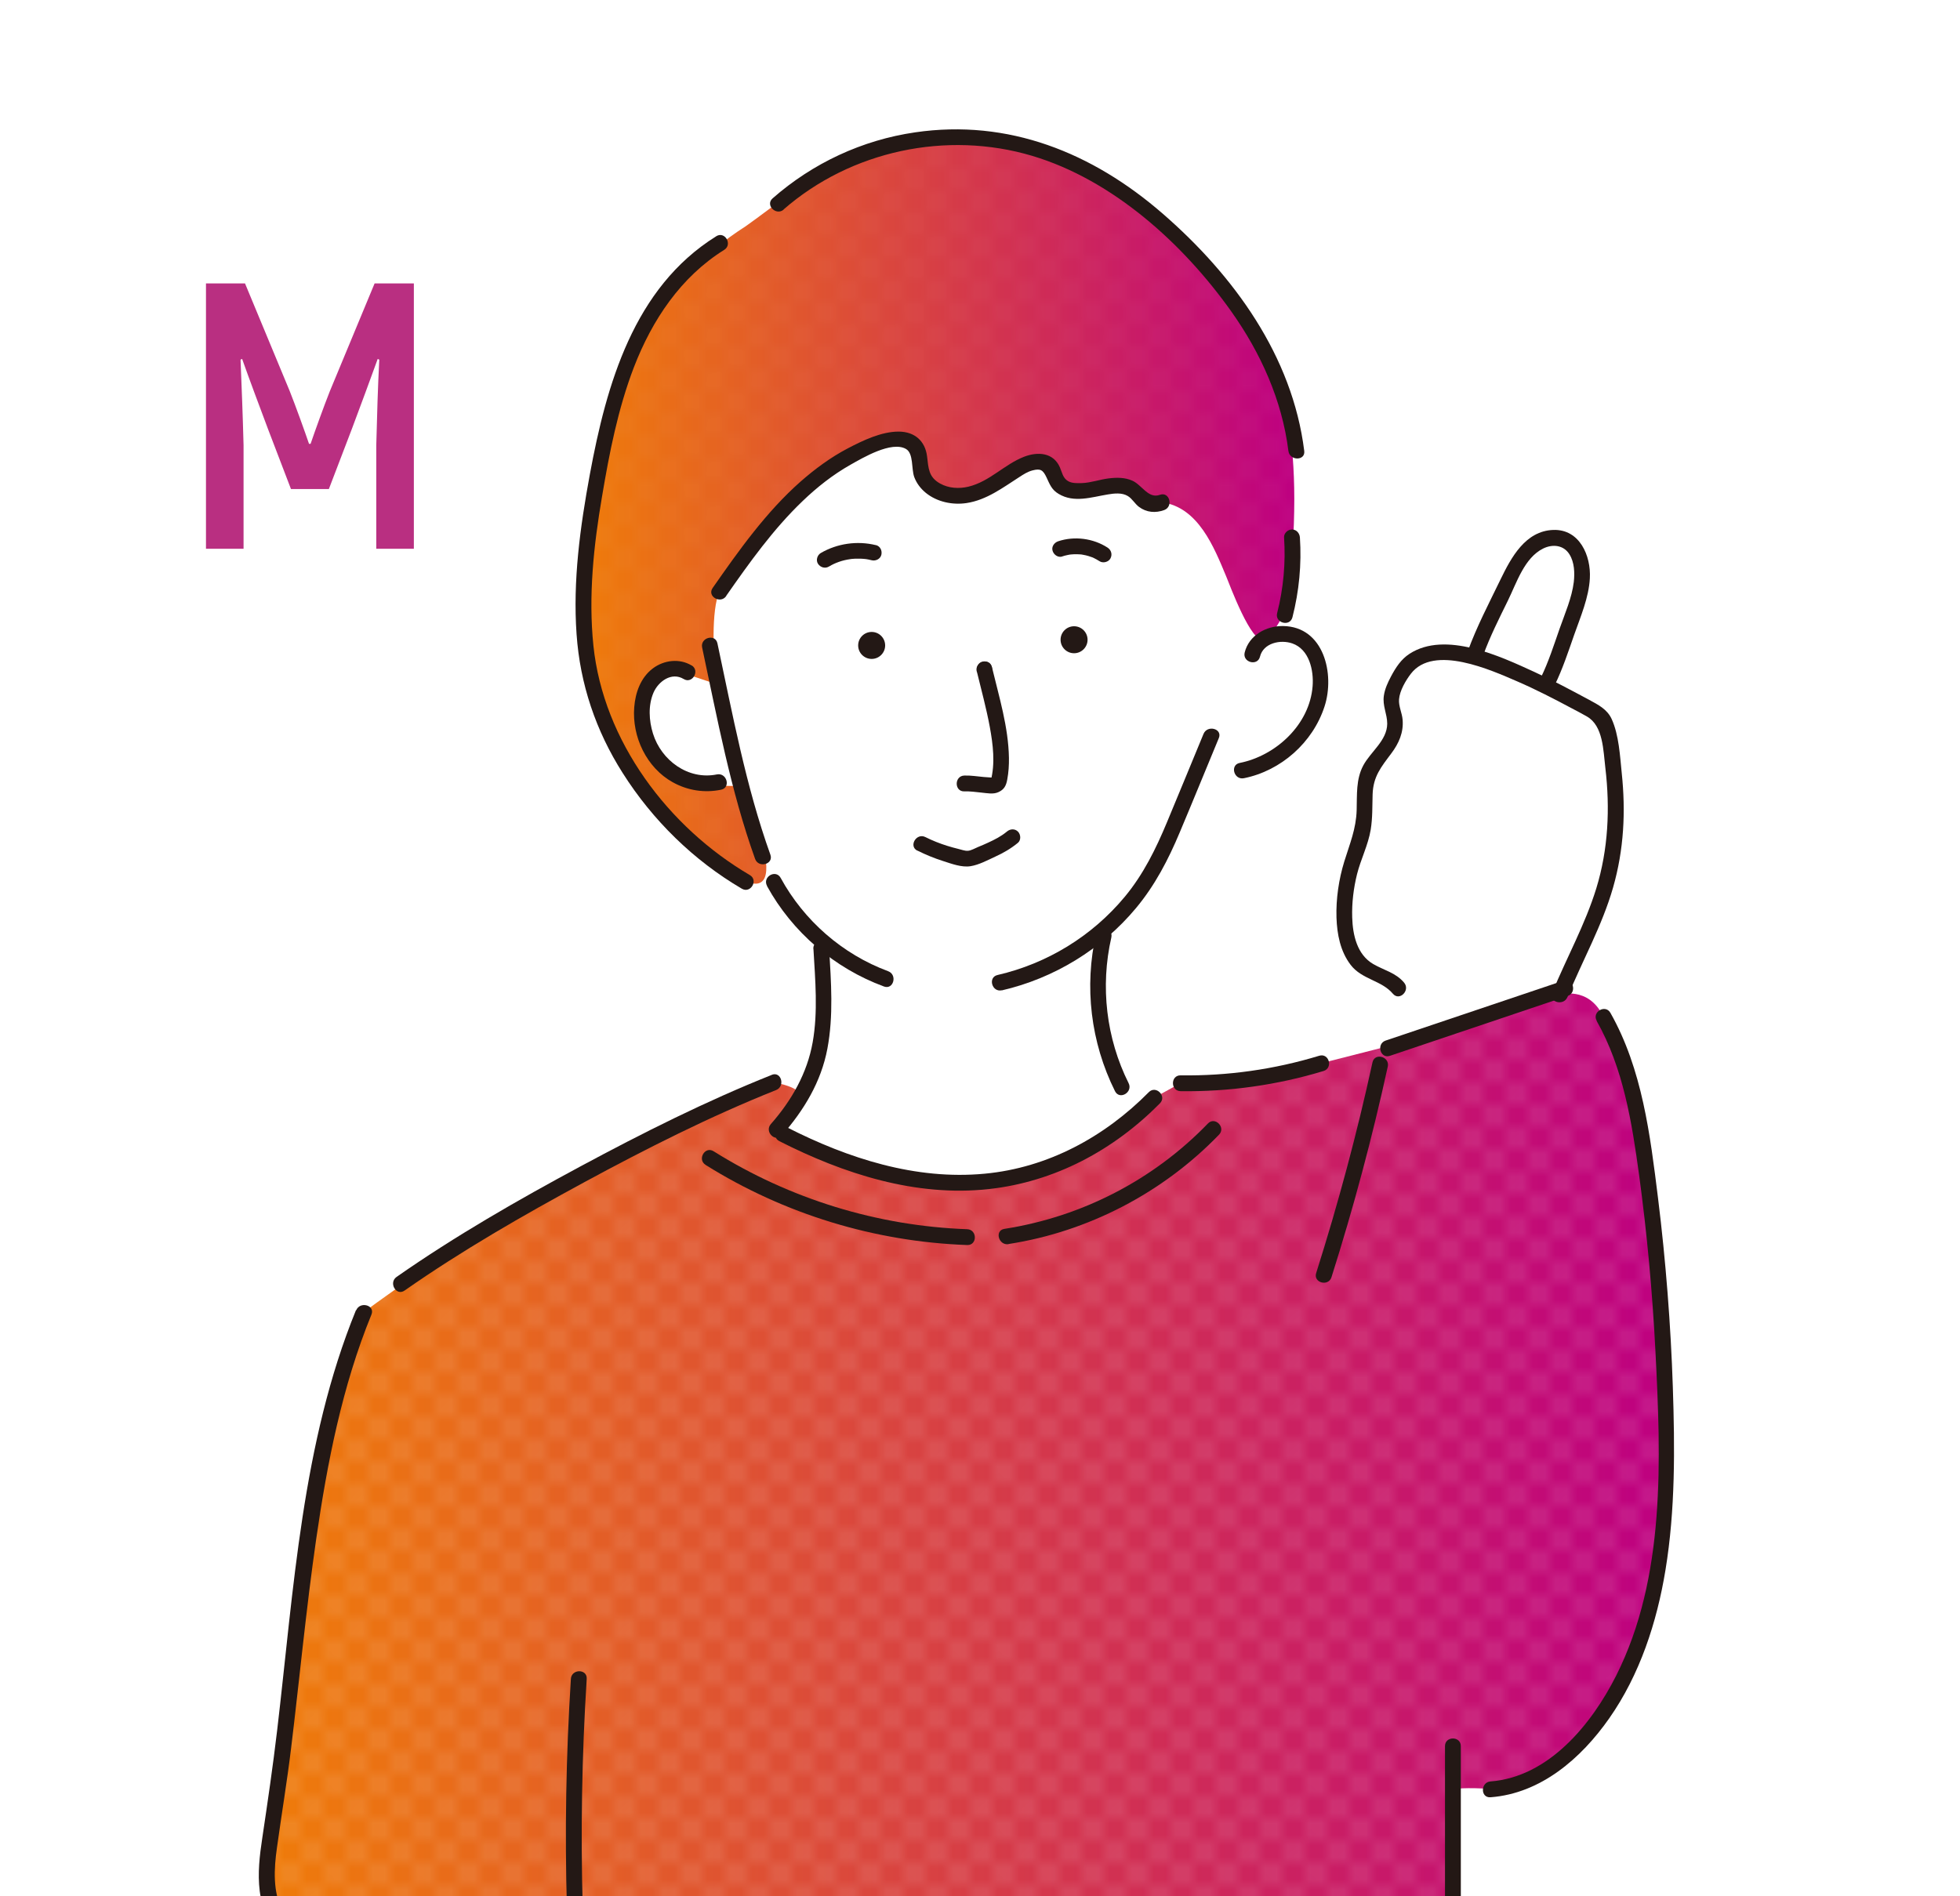 <?xml version="1.0" encoding="UTF-8"?><svg id="_レイヤー_2" xmlns="http://www.w3.org/2000/svg" xmlns:xlink="http://www.w3.org/1999/xlink" viewBox="0 0 175.75 170.08"><defs><style>.cls-1{fill:url(#_名称未設定グラデーション_18-2);}.cls-1,.cls-2,.cls-3,.cls-4,.cls-5,.cls-6,.cls-7{stroke-width:0px;}.cls-8{clip-path:url(#clippath);}.cls-2,.cls-9,.cls-10{fill:none;}.cls-3{fill:url(#_名称未設定グラデーション_18);}.cls-9{stroke-linejoin:round;stroke-width:.1px;}.cls-9,.cls-10{stroke:#fff;}.cls-10{stroke-miterlimit:10;stroke-width:.05px;}.cls-4{fill:url(#_新規パターンスウォッチ_5);opacity:.3;}.cls-5{fill:#231815;}.cls-6{fill:#b92f81;}.cls-7{fill:#fff;}</style><clipPath id="clippath"><rect class="cls-2" width="175.75" height="170.08"/></clipPath><linearGradient id="_名称未設定グラデーション_18" x1="23.91" y1="147.82" x2="149.46" y2="147.82" gradientUnits="userSpaceOnUse"><stop offset="0" stop-color="#ef7c0a"/><stop offset="1" stop-color="#be0081"/></linearGradient><pattern id="_新規パターンスウォッチ_5" x="0" y="0" width="4" height="4" patternTransform="translate(-516.02 418.05)" patternUnits="userSpaceOnUse" viewBox="0 0 4 4"><rect class="cls-2" width="4" height="4"/><path class="cls-7" d="M4.27,4.62c.07-.03.14-.08.19-.14.22-.25.18-.7-.02-.94-.21-.26-.56-.27-.81-.06-.29.24-.32.68-.07.98.17.2.48.26.71.17Z"/><polygon class="cls-10" points="4.27 4.62 4.32 4.61 4.35 4.57 4.4 4.56 4.44 4.52 4.46 4.48 4.49 4.45 4.52 4.41 4.53 4.37 4.56 4.33 4.58 4.29 4.58 4.25 4.59 4.21 4.61 4.17 4.62 4.12 4.61 4.08 4.62 4.03 4.61 3.99 4.61 3.94 4.61 3.9 4.59 3.86 4.58 3.81 4.57 3.77 4.54 3.73 4.54 3.69 4.51 3.65 4.5 3.61 4.46 3.58 4.45 3.54 4.4 3.51 4.39 3.47 4.34 3.45 4.31 3.42 4.26 3.41 4.22 3.38 4.19 3.36 4.14 3.36 4.09 3.35 4.05 3.33 4 3.33 3.96 3.35 3.92 3.35 3.87 3.34 3.83 3.37 3.78 3.38 3.74 3.4 3.7 3.42 3.66 3.45 3.63 3.48 3.6 3.51 3.57 3.55 3.53 3.57 3.5 3.61 3.48 3.65 3.47 3.69 3.45 3.74 3.43 3.78 3.42 3.82 3.4 3.86 3.39 3.91 3.4 3.95 3.38 4 3.38 4.04 3.39 4.09 3.4 4.13 3.41 4.18 3.43 4.22 3.43 4.27 3.46 4.3 3.49 4.34 3.51 4.38 3.54 4.42 3.55 4.46 3.6 4.48 3.62 4.53 3.66 4.54 3.7 4.58 3.74 4.59 3.78 4.61 3.82 4.63 3.87 4.64 3.91 4.65 3.96 4.65 4 4.68 4.05 4.68 4.1 4.66 4.14 4.67 4.19 4.66 4.23 4.65 4.27 4.62"/><path class="cls-7" d="M2.11,2.54c-.09.02-.19.03-.27,0-.08-.02-.16-.07-.22-.14-.13-.13-.19-.32-.17-.5.01-.12.07-.23.15-.31.37-.35,1-.06.96.43,0,.12-.05.23-.12.32-.05.06-.11.12-.19.15-.04.02-.09.03-.14.04Z"/><polygon class="cls-9" points="2.11 2.55 2.06 2.55 2.02 2.56 1.97 2.56 1.93 2.56 1.88 2.56 1.83 2.55 1.8 2.52 1.76 2.51 1.72 2.49 1.67 2.47 1.64 2.44 1.62 2.4 1.59 2.37 1.56 2.34 1.53 2.31 1.51 2.27 1.49 2.24 1.48 2.19 1.47 2.15 1.46 2.11 1.45 2.07 1.44 2.03 1.44 1.99 1.45 1.95 1.45 1.91 1.45 1.86 1.46 1.82 1.47 1.77 1.5 1.74 1.52 1.7 1.55 1.67 1.56 1.62 1.6 1.6 1.64 1.57 1.67 1.55 1.7 1.51 1.74 1.49 1.78 1.49 1.82 1.47 1.87 1.46 1.91 1.44 1.95 1.44 1.99 1.44 2.04 1.45 2.08 1.45 2.12 1.47 2.16 1.47 2.21 1.48 2.25 1.49 2.28 1.53 2.32 1.54 2.36 1.57 2.39 1.6 2.41 1.64 2.45 1.66 2.48 1.69 2.49 1.74 2.52 1.77 2.54 1.81 2.55 1.85 2.56 1.9 2.55 1.94 2.57 1.99 2.55 2.03 2.54 2.07 2.55 2.12 2.52 2.16 2.51 2.2 2.51 2.25 2.48 2.28 2.46 2.32 2.44 2.36 2.41 2.39 2.39 2.42 2.35 2.45 2.32 2.47 2.28 2.48 2.24 2.5 2.2 2.53 2.15 2.53 2.11 2.55"/><path class="cls-7" d="M.27,4.62c.07-.03.14-.08.19-.14.22-.25.18-.7-.02-.94-.21-.26-.56-.27-.81-.06-.29.24-.32.68-.07.98.17.2.48.26.71.17Z"/><polygon class="cls-10" points=".27 4.62 .32 4.61 .35 4.57 .4 4.56 .44 4.52 .46 4.48 .49 4.45 .52 4.41 .53 4.37 .56 4.33 .58 4.29 .58 4.25 .59 4.21 .61 4.17 .62 4.12 .61 4.08 .62 4.03 .61 3.99 .61 3.94 .61 3.9 .59 3.86 .58 3.81 .57 3.77 .54 3.73 .54 3.69 .51 3.65 .5 3.61 .46 3.58 .45 3.54 .4 3.51 .39 3.47 .34 3.45 .31 3.42 .26 3.41 .22 3.38 .19 3.36 .14 3.36 .09 3.35 .05 3.33 0 3.33 -.04 3.35 -.08 3.35 -.13 3.34 -.17 3.37 -.22 3.38 -.26 3.4 -.3 3.42 -.34 3.45 -.37 3.48 -.4 3.51 -.43 3.55 -.47 3.57 -.5 3.61 -.52 3.65 -.53 3.69 -.55 3.74 -.57 3.78 -.58 3.82 -.6 3.86 -.61 3.91 -.6 3.95 -.62 4 -.62 4.04 -.61 4.09 -.6 4.13 -.59 4.18 -.57 4.22 -.57 4.27 -.54 4.3 -.51 4.34 -.49 4.38 -.46 4.42 -.45 4.46 -.4 4.48 -.38 4.53 -.34 4.54 -.3 4.58 -.26 4.59 -.22 4.61 -.18 4.63 -.13 4.64 -.09 4.65 -.04 4.65 0 4.68 .05 4.68 .1 4.66 .14 4.67 .19 4.66 .23 4.65 .27 4.62"/><rect class="cls-2" width="4" height="4"/><path class="cls-7" d="M4.27.62c.07-.03.14-.08.19-.14.22-.25.18-.7-.02-.94-.21-.26-.56-.27-.81-.06-.29.24-.32.68-.07.98.17.2.48.26.71.17Z"/><polygon class="cls-10" points="4.27 .62 4.32 .61 4.35 .57 4.4 .56 4.44 .52 4.46 .48 4.49 .45 4.52 .41 4.53 .37 4.56 .33 4.58 .29 4.58 .25 4.59 .21 4.61 .17 4.62 .12 4.61 .08 4.62 .03 4.61 -.01 4.61 -.06 4.61 -.1 4.59 -.14 4.58 -.19 4.57 -.23 4.54 -.27 4.54 -.31 4.51 -.35 4.5 -.39 4.46 -.42 4.45 -.46 4.4 -.49 4.39 -.53 4.34 -.55 4.31 -.58 4.26 -.59 4.22 -.62 4.19 -.64 4.14 -.64 4.09 -.65 4.05 -.67 4 -.67 3.96 -.65 3.92 -.65 3.87 -.66 3.83 -.63 3.78 -.62 3.74 -.6 3.7 -.58 3.66 -.55 3.63 -.52 3.6 -.49 3.57 -.45 3.53 -.43 3.5 -.39 3.48 -.35 3.47 -.31 3.45 -.26 3.43 -.22 3.42 -.18 3.4 -.14 3.39 -.09 3.4 -.05 3.38 0 3.38 .04 3.39 .09 3.4 .13 3.41 .18 3.43 .22 3.43 .27 3.46 .3 3.49 .34 3.51 .38 3.54 .42 3.55 .46 3.6 .48 3.62 .53 3.66 .54 3.7 .58 3.74 .59 3.78 .61 3.82 .63 3.87 .64 3.91 .65 3.96 .65 4 .68 4.05 .68 4.1 .66 4.14 .67 4.19 .66 4.23 .65 4.27 .62"/><path class="cls-7" d="M.27.62c.07-.03.14-.08.19-.14.22-.25.18-.7-.02-.94-.21-.26-.56-.27-.81-.06-.29.24-.32.68-.07.98.17.2.48.26.71.17Z"/><polygon class="cls-10" points=".27 .62 .32 .61 .35 .57 .4 .56 .44 .52 .46 .48 .49 .45 .52 .41 .53 .37 .56 .33 .58 .29 .58 .25 .59 .21 .61 .17 .62 .12 .61 .08 .62 .03 .61 -.01 .61 -.06 .61 -.1 .59 -.14 .58 -.19 .57 -.23 .54 -.27 .54 -.31 .51 -.35 .5 -.39 .46 -.42 .45 -.46 .4 -.49 .39 -.53 .34 -.55 .31 -.58 .26 -.59 .22 -.62 .19 -.64 .14 -.64 .09 -.65 .05 -.67 0 -.67 -.04 -.65 -.08 -.65 -.13 -.66 -.17 -.63 -.22 -.62 -.26 -.6 -.3 -.58 -.34 -.55 -.37 -.52 -.4 -.49 -.43 -.45 -.47 -.43 -.5 -.39 -.52 -.35 -.53 -.31 -.55 -.26 -.57 -.22 -.58 -.18 -.6 -.14 -.61 -.09 -.6 -.05 -.62 0 -.62 .04 -.61 .09 -.6 .13 -.59 .18 -.57 .22 -.57 .27 -.54 .3 -.51 .34 -.49 .38 -.46 .42 -.45 .46 -.4 .48 -.38 .53 -.34 .54 -.3 .58 -.26 .59 -.22 .61 -.18 .63 -.13 .64 -.09 .65 -.04 .65 0 .68 .05 .68 .1 .66 .14 .67 .19 .66 .23 .65 .27 .62"/></pattern><linearGradient id="_名称未設定グラデーション_18-2" x1="52.12" y1="45.81" x2="116.06" y2="45.81" xlink:href="#_名称未設定グラデーション_18"/></defs><g id="_マスク"><g class="cls-8"><path class="cls-3" d="M40.04,206.5s-8.18-10.11-10.45-17.7-5.75-18.45-5.67-20.3,1.93-15.76,2.04-16.75.81-24.91,6.65-34.06c5.83-4.26,23.39-16.66,36.78-20.6,2.85.51,2.35,1.4,2.35,1.4l-1.98,3.43s8.02,4.55,17.42,4.12c9.4-.42,16.34-7.6,16.34-7.6l2.34-1.29,12.63-1.79,7.69-1.96,13.67-4.17s2.56-.84,3.91,1.93c1.34,2.78,6.38,22.01,5.61,40.26-.77,18.25-6.01,27.35-15.74,29.04-2.02-.17-3.36,0-3.36,0v46.02H40.04Z"/><path class="cls-4" d="M40.04,206.5s-8.18-10.11-10.45-17.7-5.75-18.45-5.67-20.3,1.93-15.76,2.04-16.75.81-24.91,6.65-34.06c5.83-4.26,23.39-16.66,36.78-20.6,2.85.51,2.35,1.4,2.35,1.4l-1.98,3.43s8.02,4.55,17.42,4.12c9.4-.42,16.34-7.6,16.34-7.6l2.34-1.29,12.63-1.79,7.69-1.96,13.67-4.17s2.56-.84,3.91,1.93c1.34,2.78,6.38,22.01,5.61,40.26-.77,18.25-6.01,27.35-15.74,29.04-2.02-.17-3.36,0-3.36,0v46.02H40.04Z"/><path class="cls-1" d="M64.47,77.55c-1.96-1.52-11.55-10.19-12.16-18.92-.6-8.74-.81-28.51,14.56-38.34,2.1-1.46,7.4-5.82,11.18-6.74s18.41-6.06,34.13,15.8c1.63,2.97,4.59,6.6,3.72,20.01.16,6.65-2.52,7.94-2.6,7.97-1.06.49-3.05-4.91-3.34-5.61-1.11-2.66-2.5-6.21-5.77-6.67-2.44-.34-.51-1.41-3.6-1.47s-2.43,1.05-4.29.43-1.33-2.48-2.79-2.61-.33-.09-2.75.95c-2.42,1.04-4.84,4.23-6.68,1.7s-.25-4.25-2.64-4.51-6.37.93-8.63,3.45-7.59,8.52-8.31,10.1-.59,5.99-.19,8.02c.22,1.09-7.57-4.19-6.76,2.85.86,7.49,8.91,6.49,8.91,6.49,0,0,6.22,13.47-2,7.1Z"/><path class="cls-4" d="M64.47,77.55c-1.96-1.52-11.55-10.19-12.16-18.92-.6-8.74-.81-28.51,14.56-38.34,2.1-1.46,7.4-5.82,11.18-6.74s18.41-6.06,34.13,15.8c1.63,2.97,4.59,6.6,3.72,20.01.16,6.65-2.52,7.94-2.6,7.97-1.06.49-3.05-4.91-3.34-5.61-1.11-2.66-2.5-6.21-5.77-6.67-2.44-.34-.51-1.41-3.6-1.47s-2.43,1.05-4.29.43-1.33-2.48-2.79-2.61-.33-.09-2.75.95c-2.42,1.04-4.84,4.23-6.68,1.7s-.25-4.25-2.64-4.51-6.37.93-8.63,3.45-7.59,8.52-8.31,10.1-.59,5.99-.19,8.02c.22,1.09-7.57-4.19-6.76,2.85.86,7.49,8.91,6.49,8.91,6.49,0,0,6.22,13.47-2,7.1Z"/><path class="cls-5" d="M72.94,85.12c.16,2.77.42,5.62-.07,8.37s-1.88,5.21-3.75,7.33c-.6.68.4,1.69,1,1,1.97-2.24,3.51-4.79,4.07-7.76s.33-5.98.16-8.95c-.05-.91-1.47-.91-1.42,0h0Z"/><path class="cls-5" d="M69.88,102.35c5.78,2.94,12.24,5.02,18.79,4.3,5.91-.65,11.19-3.49,15.34-7.69.64-.65-.36-1.65-1-1-3.96,4.01-9.05,6.78-14.71,7.31-6.19.59-12.25-1.37-17.7-4.14-.81-.41-1.53.81-.72,1.22h0Z"/><path class="cls-5" d="M87.59,60.22c.4,1.65.85,3.29,1.16,4.96.29,1.58.51,3.3.08,4.88l.33-.42c-.07.04-.15.07-.23.12-.3.19.13-.04.13-.02,0,.02-.79-.05-.85-.05-.57-.05-1.16-.15-1.74-.13-.91.03-.91,1.45,0,1.42.51-.02,1.03.06,1.54.11s1.05.17,1.51-.04c.52-.23.7-.58.8-1.14.12-.64.16-1.29.15-1.94-.05-2.77-.88-5.45-1.52-8.12-.21-.89-1.58-.51-1.37.38h0Z"/><path class="cls-5" d="M88.28,60.74c.91,0,.91-1.42,0-1.42s-.91,1.42,0,1.42h0Z"/><circle class="cls-5" cx="96.31" cy="57.38" r="1.21"/><circle class="cls-5" cx="78.16" cy="57.89" r="1.21"/><path class="cls-5" d="M82.26,76.29c.74.37,1.5.68,2.28.93s1.69.6,2.49.47c.75-.12,1.53-.54,2.22-.86.73-.33,1.41-.73,2.03-1.24.29-.25.25-.75,0-1-.29-.29-.71-.25-1,0-.5.42-1.09.72-1.68.99-.29.14-.59.26-.9.39-.27.11-.62.32-.91.34-.27.02-.6-.11-.86-.17-.34-.08-.68-.18-1.01-.28-.67-.21-1.32-.47-1.94-.78-.81-.41-1.53.82-.72,1.22h0Z"/><path class="cls-5" d="M62.96,58.08c1.36,6.35,2.55,12.83,4.75,18.96.31.85,1.68.48,1.37-.38-2.2-6.13-3.39-12.6-4.75-18.96-.19-.89-1.56-.51-1.37.38h0Z"/><path class="cls-5" d="M132.99,58.79c.61-1.69,1.43-3.31,2.22-4.92s1.48-3.84,3.16-4.67c.85-.42,1.84-.32,2.36.52.45.72.48,1.66.39,2.48-.17,1.41-.8,2.84-1.27,4.18-.51,1.46-.99,2.97-1.67,4.37-.4.82.82,1.54,1.22.72.71-1.45,1.23-3.03,1.76-4.55.57-1.62,1.31-3.33,1.4-5.06.11-2.02-.92-4.41-3.28-4.33-2.51.09-3.78,2.48-4.74,4.46-1.02,2.11-2.13,4.22-2.93,6.43-.31.86,1.06,1.23,1.37.38h0Z"/><path class="cls-5" d="M140.55,89.44c1.34-3.28,3.11-6.41,4.09-9.83s1.14-6.83.78-10.26c-.16-1.56-.25-3.41-.9-4.85-.41-.9-1.22-1.29-2.04-1.74-1.62-.87-3.24-1.74-4.91-2.5-3.03-1.39-7.96-3.71-11.18-1.62-.76.49-1.24,1.24-1.66,2.03-.29.55-.55,1.11-.64,1.72-.14.91.3,1.64.3,2.52-.01,1.51-1.49,2.51-2.15,3.75s-.55,2.62-.59,4c-.05,1.7-.62,3.02-1.11,4.61s-.75,3.34-.7,5.02c.05,1.5.34,3.03,1.27,4.25,1.01,1.32,2.77,1.38,3.79,2.59.59.7,1.59-.31,1-1-.75-.89-1.79-1.1-2.76-1.66-1.46-.85-1.84-2.61-1.89-4.18-.04-1.3.12-2.61.43-3.87.34-1.36,1-2.62,1.23-4.01.17-1.04.14-2.1.17-3.15.05-1.62.76-2.46,1.68-3.69.67-.89,1.11-1.88,1.01-3.02-.05-.61-.37-1.21-.32-1.83.06-.77.6-1.69,1.06-2.29,2.05-2.67,7.21-.32,9.55.69,1.66.72,3.27,1.55,4.86,2.4.46.24.92.48,1.37.74,1.48.84,1.47,3.07,1.66,4.62.43,3.62.26,7.3-.81,10.79-1,3.25-2.67,6.24-3.96,9.38-.35.84,1.03,1.21,1.37.38h0Z"/><path class="cls-5" d="M143.16,91.55c2.4,4.24,3.17,9.11,3.82,13.87.71,5.23,1.19,10.5,1.46,15.77.49,9.64.94,20.25-3.53,29.12-2.2,4.35-6.04,9.07-11.26,9.47-.9.07-.91,1.49,0,1.42,4.52-.34,8.13-3.49,10.64-7.07,2.75-3.92,4.28-8.62,5.05-13.31.89-5.42.84-10.95.66-16.42s-.63-11.33-1.33-16.96-1.41-11.55-4.27-16.6c-.45-.79-1.68-.08-1.22.72h0Z"/><path class="cls-5" d="M62.02,59.69c-1.09-.66-2.48-.49-3.48.26-1.09.82-1.57,2.17-1.67,3.49-.21,2.64,1.11,5.42,3.45,6.72,1.33.74,2.85.98,4.34.67.89-.18.52-1.55-.38-1.37-2.57.52-4.98-1.25-5.73-3.67-.36-1.16-.44-2.53.05-3.67.44-1.01,1.62-1.87,2.7-1.22.78.48,1.49-.75.72-1.22h0Z"/><path class="cls-5" d="M112.98,58.9c.3-1.23,1.83-1.56,2.9-1.19,1.52.53,1.93,2.41,1.82,3.83-.26,3.44-3.28,6.24-6.54,6.89-.89.18-.52,1.55.38,1.37,3.33-.67,6.18-3.2,7.23-6.44.94-2.89-.05-7.16-3.72-7.21-1.52-.02-3.06.83-3.44,2.37-.22.89,1.15,1.26,1.37.38h0Z"/><path class="cls-5" d="M70.26,18.79c6.04-5.27,14.62-7.1,22.3-4.81,7.23,2.16,13.53,7.88,17.83,13.93,2.65,3.73,4.57,7.97,5.14,12.54.11.89,1.53.9,1.42,0-1.06-8.53-6.32-15.74-12.66-21.26s-13.89-8.54-22.23-7.32c-4.75.69-9.18,2.76-12.78,5.92-.69.6.32,1.6,1,1h0Z"/><path class="cls-5" d="M115.14,48.19c.15,2.29-.05,4.57-.62,6.8-.23.88,1.14,1.26,1.37.38.6-2.34.83-4.76.67-7.17-.03-.38-.31-.71-.71-.71-.36,0-.73.32-.71.71h0Z"/><path class="cls-5" d="M64.21,21.2c-7.39,4.61-9.83,13.29-11.32,21.35-.87,4.71-1.53,9.54-1.19,14.33.31,4.48,1.73,8.67,4.14,12.46,2.68,4.23,6.36,7.84,10.68,10.37.79.46,1.5-.76.72-1.22-7.32-4.29-13.14-12.02-14.03-20.58-.46-4.45.02-8.97.77-13.36.66-3.93,1.43-7.88,2.86-11.61,1.63-4.23,4.2-8.1,8.1-10.53.77-.48.06-1.71-.72-1.22h0Z"/><path class="cls-5" d="M105.86,97.87c4.34.06,8.67-.55,12.82-1.81.87-.26.5-1.63-.38-1.37-4.04,1.23-8.22,1.82-12.44,1.76-.91-.01-.91,1.4,0,1.42h0Z"/><path class="cls-5" d="M124.63,94.7c5.31-1.79,10.63-3.58,15.94-5.37.86-.29.49-1.66-.38-1.37-5.31,1.79-10.63,3.58-15.94,5.37-.86.29-.49,1.66.38,1.37h0Z"/><path class="cls-5" d="M98.29,83.72c-1.09,4.77-.49,9.77,1.69,14.15.41.82,1.63.1,1.22-.72-2.01-4.02-2.55-8.68-1.55-13.06.2-.89-1.16-1.27-1.37-.38h0Z"/><path class="cls-5" d="M63.28,104.49c7.05,4.41,15.15,6.88,23.45,7.18.91.03.91-1.38,0-1.42-8.06-.29-15.9-2.71-22.74-6.99-.78-.49-1.49.74-.72,1.22h0Z"/><path class="cls-5" d="M90.43,111.58c7.16-1.11,13.85-4.6,18.88-9.81.63-.66-.37-1.66-1-1-4.88,5.06-11.31,8.37-18.25,9.45-.9.14-.52,1.51.38,1.37h0Z"/><path class="cls-5" d="M69.2,96.41c-5.89,2.35-11.58,5.21-17.16,8.21s-11.23,6.24-16.48,9.91c-.74.52-.03,1.75.72,1.22,5.15-3.6,10.62-6.74,16.14-9.73s11.27-5.9,17.17-8.25c.84-.33.47-1.7-.38-1.37h0Z"/><path class="cls-5" d="M31.92,117.51c-4.85,11.88-5.58,25.09-7.07,37.7-.38,3.22-.85,6.42-1.33,9.63-.24,1.58-.43,3.18-.23,4.78.18,1.46.89,2.59,1.52,3.89.74,1.53.84,3.32,1.18,4.98s.68,3.16,1.1,4.73c.76,2.84,1.69,5.64,2.84,8.35,2.39,5.64,5.75,10.72,9.62,15.44.58.71,1.58-.3,1-1-3.45-4.21-6.49-8.74-8.76-13.7-2.49-5.46-3.91-11.27-4.98-17.15-.25-1.38-.86-2.44-1.47-3.69-.89-1.83-.78-3.82-.5-5.79.41-2.96.9-5.9,1.26-8.86.76-6.25,1.35-12.52,2.25-18.76.99-6.85,2.33-13.73,4.96-20.16.34-.84-1.03-1.21-1.37-.38h0Z"/><path class="cls-5" d="M68.77,79.46c2.28,4.16,6.05,7.38,10.49,9.02.86.32,1.23-1.05.38-1.37-4.1-1.52-7.55-4.54-9.64-8.37-.44-.8-1.66-.09-1.22.72h0Z"/><path class="cls-5" d="M89.83,88.83c4.68-1.08,8.96-3.69,12.04-7.39,1.7-2.04,2.89-4.34,3.91-6.77,1.19-2.82,2.34-5.65,3.51-8.47.35-.84-1.02-1.21-1.37-.38-1.09,2.64-2.18,5.29-3.28,7.93-.99,2.38-2.12,4.68-3.78,6.68-2.93,3.53-6.95,5.99-11.41,7.02-.89.2-.51,1.57.38,1.37h0Z"/><path class="cls-5" d="M123.07,95.28c-1.39,6.38-3.08,12.68-5.05,18.9-.28.87,1.09,1.24,1.37.38,1.97-6.22,3.66-12.53,5.05-18.9.19-.89-1.17-1.27-1.37-.38h0Z"/><path class="cls-5" d="M129.57,156.61v33.03c0,.91,1.42.91,1.42,0v-33.03c0-.91-1.42-.91-1.42,0h0Z"/><path class="cls-5" d="M51.19,150.58c-.87,13.72-.47,27.5,1.19,41.15.11.89,1.53.9,1.42,0-1.66-13.65-2.06-27.43-1.19-41.15.06-.91-1.36-.91-1.42,0h0Z"/><path class="cls-5" d="M65.12,53.44c2.08-2.98,4.21-5.97,6.84-8.49,1.3-1.25,2.72-2.37,4.29-3.26,1.1-.62,3.7-2.17,4.99-1.42.69.4.47,1.79.74,2.52.21.56.57,1.03,1.03,1.41,1.01.82,2.39,1.11,3.66.92,1.79-.27,3.25-1.38,4.73-2.33.37-.24.75-.49,1.19-.6.7-.18.93-.05,1.25.63.29.62.46,1.11,1.09,1.48,1.38.83,2.94.29,4.39.05.58-.1,1.29-.18,1.81.14.4.24.63.7,1.01.98.67.5,1.48.56,2.25.28.85-.31.48-1.68-.38-1.37-1.04.38-1.6-.87-2.46-1.26-.67-.31-1.43-.3-2.15-.21-.8.1-1.58.39-2.39.42-.4.01-.89.03-1.24-.18-.47-.28-.53-.77-.73-1.23-.58-1.34-1.99-1.43-3.22-.95-1.77.69-3.08,2.22-4.98,2.68-.84.2-1.77.15-2.54-.28-1.04-.58-1.04-1.36-1.17-2.43-.17-1.4-1.12-2.22-2.54-2.23-1.56,0-3.2.79-4.56,1.5-1.53.8-2.94,1.84-4.24,2.98-3.1,2.74-5.53,6.17-7.89,9.55-.52.75.71,1.46,1.22.72h0Z"/><path class="cls-5" d="M95.24,49.91c.16-.05.32-.1.49-.13.08-.02.17-.03.25-.05-.16.03.03,0,.06,0,.17-.02.34-.02.51-.02.08,0,.17,0,.25.01.02,0,.24.02.16.01s.13.02.16.03c.08.02.17.03.25.05.15.04.31.08.46.14.03,0,.24.09.1.03.08.03.15.07.23.11.15.08.3.16.44.25.31.2.8.07.97-.25.19-.35.08-.75-.25-.97-1.29-.84-2.98-1.06-4.44-.57-.35.12-.62.49-.49.87.11.35.5.62.87.49h0Z"/><path class="cls-5" d="M78.52,48.89c-1.66-.4-3.44-.15-4.92.71-.32.19-.46.65-.25.97s.63.45.97.25.56-.3.89-.42.68-.2,1.03-.25c.05,0,.05,0,0,0,.05,0,.1-.01.15-.02.1,0,.19-.02.29-.02.17,0,.34,0,.51,0,.42.02.56.04.97.14.36.09.78-.11.87-.49s-.11-.78-.49-.87h0Z"/></g><path class="cls-6" d="M37.11,25.42v23.8h-3.37v-9.28c.07-2.72.14-5.2.27-7.68l-.14-.07c-.68,1.9-1.5,4.08-2.31,6.26l-2.07,5.41h-3.4l-2.07-5.41c-.82-2.18-1.63-4.35-2.31-6.26l-.14.07c.1,2.48.2,4.96.27,7.68v9.28h-3.37v-23.8h3.5l4.01,9.66c.54,1.36,1.36,3.64,1.73,4.73h.14c.37-1.09,1.19-3.37,1.73-4.73l4.01-9.66h3.5Z"/></g></svg>